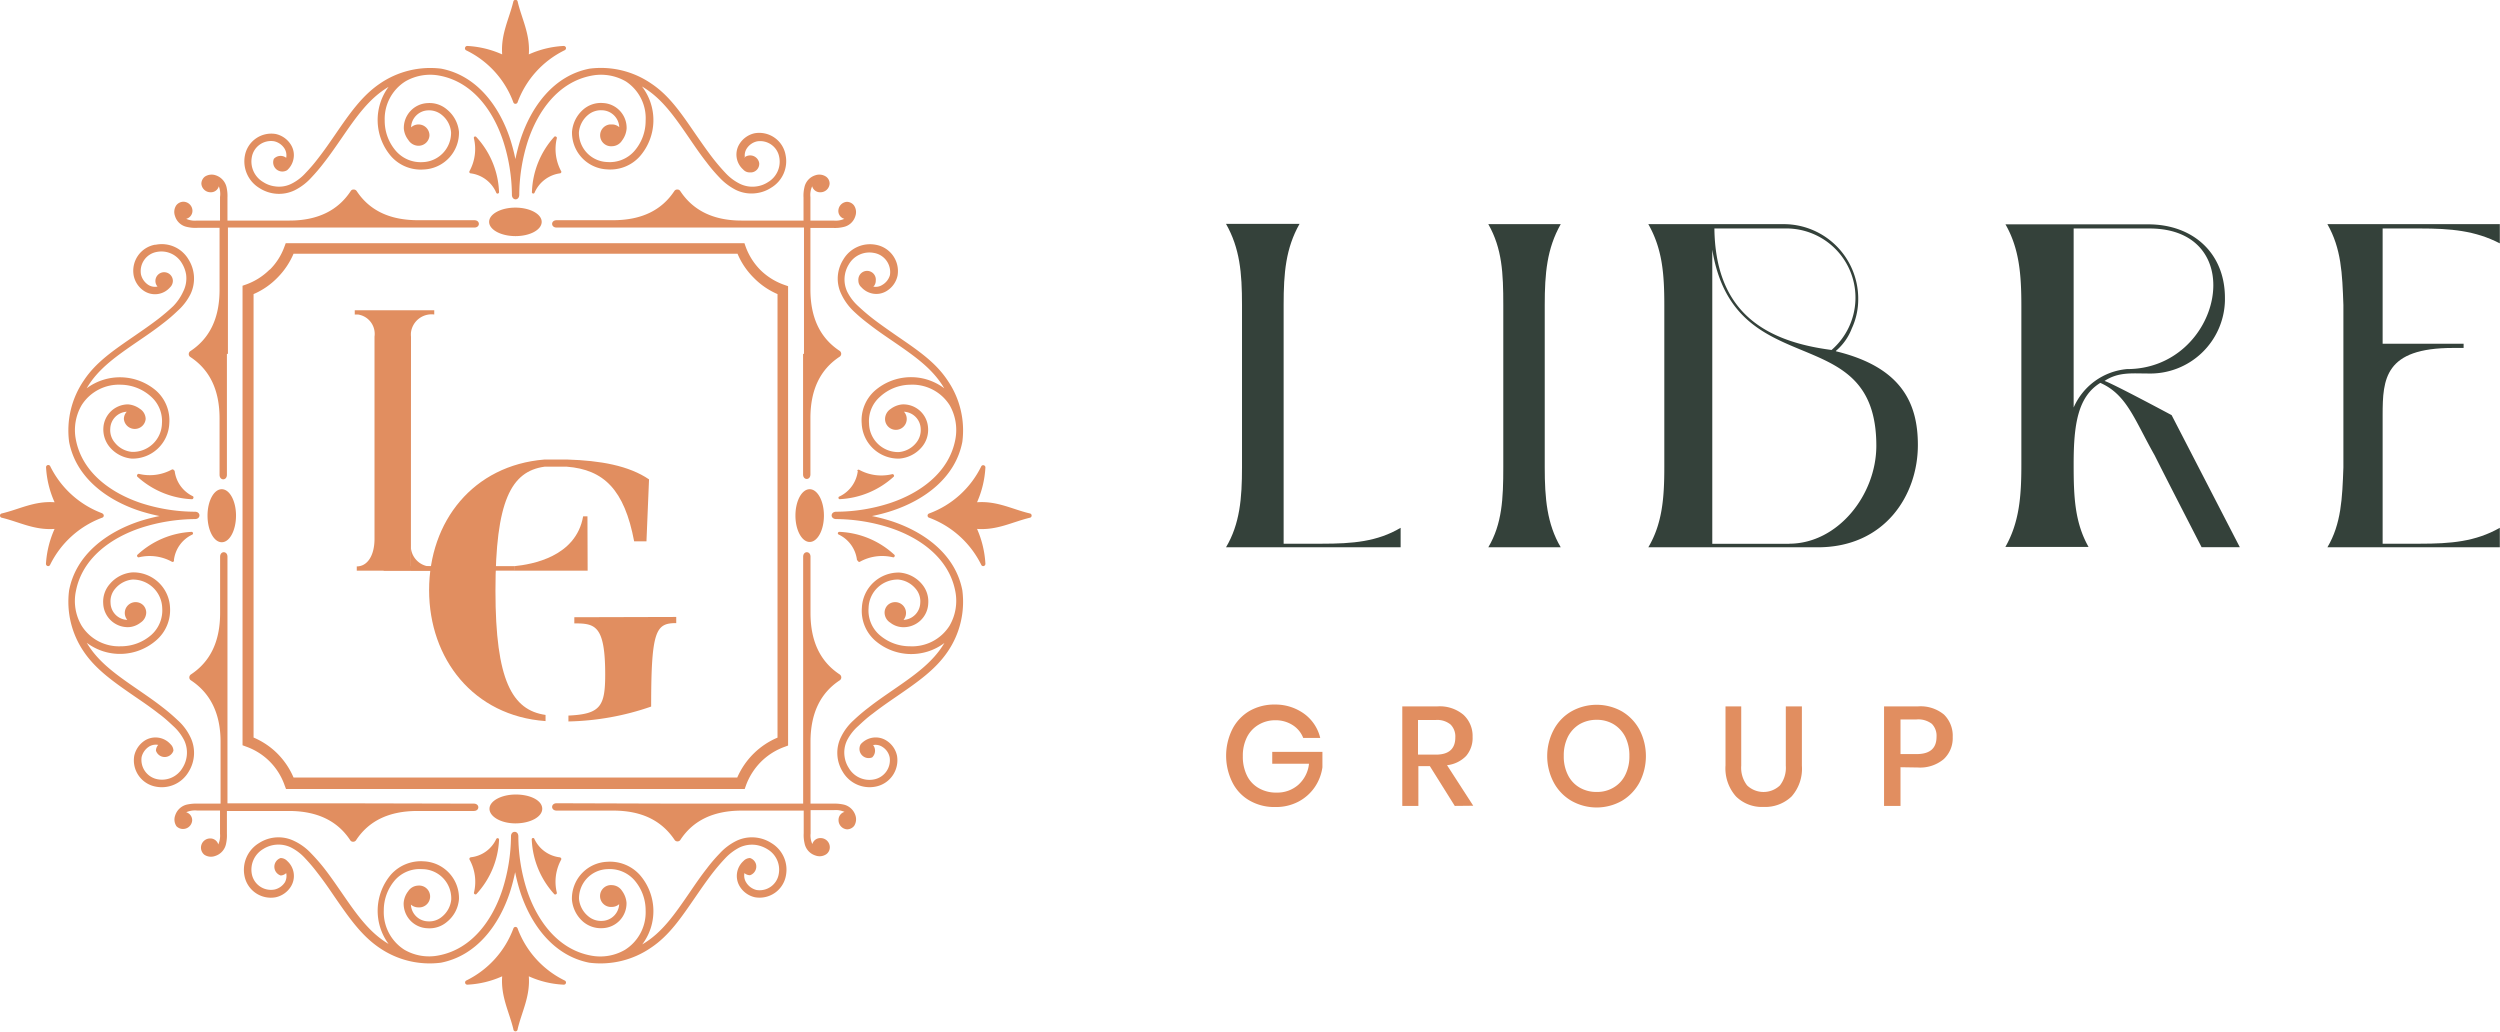 <svg id="Warstwa_1" data-name="Warstwa 1" xmlns="http://www.w3.org/2000/svg" viewBox="0 0 272.02 112.24"><defs><style>.cls-1{fill:#34413a;}.cls-2,.cls-3{fill:#e18e60;}.cls-3{fill-rule:evenodd;}</style></defs><title>libre-group_logo</title><path class="cls-1" d="M199.76,38.18a6,6,0,0,0,1.73-2.44,7.53,7.53,0,0,0,.7-3.24,8.11,8.11,0,0,0-8-8.11H179.35c1.51,2.66,1.74,5.33,1.74,8.8V50.86c0,3.36-.23,6.14-1.74,8.69h18.43c7.31,0,10.9-5.67,10.9-11.13,0-4.51-1.74-8.46-8.92-10.2Zm-5.57-13.32a7.53,7.53,0,0,1,5.1,13.22c-7.76-1-12.64-4.53-12.75-13.22Zm.47,34.31h-8.35v-32c2.43,14.84,17.85,7.3,17.85,21.33,0,5.34-4.18,10.66-9.5,10.66Z"/><path class="cls-1" d="M253.24,24.39c1.51,2.66,1.62,5.33,1.74,8.8V50.86c-.12,3.36-.23,6.14-1.74,8.69H272V57.43c-2.66,1.51-5.33,1.73-8.69,1.73h-4.06v-14c0-3.94.23-7.3,7.65-7.3h1.16V37.4h-8.81V24.86h4.06c3.36,0,6,.23,8.69,1.62V24.39Z"/><path class="cls-1" d="M168.08,33.19c0-3.47.24-6.14,1.74-8.8h-7.88c1.51,2.66,1.63,5.33,1.63,8.8V50.86c0,3.36-.12,6.14-1.63,8.69h7.88c-1.5-2.55-1.74-5.33-1.74-8.69Z"/><path class="cls-1" d="M143.84,59.16h-4.17v-26c0-3.47.23-6.14,1.73-8.8h-8c1.51,2.66,1.74,5.33,1.74,8.8v17.7c0,3.36-.23,6.14-1.74,8.69h19V57.43c-2.55,1.51-5.21,1.73-8.58,1.73Z"/><path class="cls-1" d="M227.25,59.51c-1.5-2.66-1.62-5.45-1.62-8.93v-.11c0-4.3.46-7.31,2.9-8.81,2.9,1.28,3.71,4,5.91,7.88,1.16,2.32,3.13,6.14,5.11,10h4.16l-7.42-14.37s-6.49-3.48-7.3-3.72c1.51-1,3-.81,4.75-.81a8.13,8.13,0,0,0,8.35-7.9v-.33c0-4.87-3.47-8-8.35-8H218.21c1.51,2.64,1.73,5.45,1.73,8.9V50.59c0,3.47-.23,6.26-1.74,8.92Zm-1.62-34.65h8.23c11.13,0,7.89,15.3-2.43,15.3a7,7,0,0,0-5.8,4.18V24.86Z"/><path class="cls-2" d="M141.94,77.69a4.56,4.56,0,0,1,1.71,2.6H141.8a2.89,2.89,0,0,0-1.16-1.4,3.43,3.43,0,0,0-1.92-.52,3.48,3.48,0,0,0-1.78.49,3.28,3.28,0,0,0-1.26,1.35,4.46,4.46,0,0,0-.45,2.06,4.64,4.64,0,0,0,.46,2.14,3.16,3.16,0,0,0,1.3,1.36,3.74,3.74,0,0,0,1.94.47,3.45,3.45,0,0,0,2.33-.84,3.57,3.57,0,0,0,1.17-2.3h-4V81.81h5.46v1.68a5.08,5.08,0,0,1-.85,2.18,4.92,4.92,0,0,1-1.77,1.56,5.24,5.24,0,0,1-2.52.58,5.38,5.38,0,0,1-2.8-.71,4.69,4.69,0,0,1-1.87-2,6.5,6.5,0,0,1,0-5.74,4.87,4.87,0,0,1,1.87-2,5.44,5.44,0,0,1,2.79-.7A5.34,5.34,0,0,1,141.94,77.69Z"/><path class="cls-2" d="M158.29,87.69l-2.71-4.33h-1.25v4.33h-1.75V76.86h3.83a4,4,0,0,1,2.82.91,3.12,3.12,0,0,1,1,2.4,3,3,0,0,1-.71,2.09,3.41,3.41,0,0,1-2.07,1l2.85,4.41Zm-4-5.58h1.94c1.42,0,2.12-.63,2.12-1.88a1.84,1.84,0,0,0-.51-1.39,2.28,2.28,0,0,0-1.61-.5h-1.94Z"/><path class="cls-2" d="M176.47,77.4a5.13,5.13,0,0,1,1.92,2,6.25,6.25,0,0,1,0,5.74,5.2,5.2,0,0,1-1.92,2,5.57,5.57,0,0,1-5.48,0,5.08,5.08,0,0,1-1.93-2,6.14,6.14,0,0,1,0-5.74,5,5,0,0,1,1.93-2A5.62,5.62,0,0,1,176.47,77.4Zm-4.6,1.4a3.42,3.42,0,0,0-1.27,1.37,4.54,4.54,0,0,0-.45,2.08,4.47,4.47,0,0,0,.45,2.07,3.23,3.23,0,0,0,1.27,1.37,3.6,3.6,0,0,0,1.87.48,3.46,3.46,0,0,0,1.83-.48,3.23,3.23,0,0,0,1.27-1.37,4.47,4.47,0,0,0,.45-2.07,4.54,4.54,0,0,0-.45-2.08,3.42,3.42,0,0,0-1.27-1.37,3.55,3.55,0,0,0-1.83-.48A3.7,3.7,0,0,0,171.87,78.8Z"/><path class="cls-2" d="M189.46,76.86v6.45a3.13,3.13,0,0,0,.64,2.15,2.59,2.59,0,0,0,3.57,0,3.13,3.13,0,0,0,.64-2.15V76.86h1.75v6.45a4.56,4.56,0,0,1-1.12,3.35,4.15,4.15,0,0,1-3.05,1.14,4,4,0,0,1-3-1.14,4.59,4.59,0,0,1-1.14-3.38V76.86Z"/><path class="cls-2" d="M206.79,83.48v4.21H205V76.86h3.7a4,4,0,0,1,2.82.89,3.22,3.22,0,0,1,.95,2.45,3.11,3.11,0,0,1-1,2.42,4,4,0,0,1-2.8.89Zm3.92-3.31a1.85,1.85,0,0,0-.51-1.41,2.41,2.41,0,0,0-1.66-.48h-1.75v3.77h1.75C210,82.05,210.71,81.42,210.71,80.17Z"/><path class="cls-2" d="M44.71,62.09H38.82v-.46c1.17,0,1.93-1.2,1.93-3v-22a2.13,2.13,0,0,0-1.81-2.41l-.34,0v-.46h8.65v.46a2.26,2.26,0,0,0-2.53,1.93,2.8,2.8,0,0,0,0,.5Z"/><path class="cls-2" d="M63.94,62.09H56V61.6c1.86-.19,6.68-1,7.45-5.42h.47Z"/><path class="cls-2" d="M73.58,67.13v.67c-2.21,0-2.73.75-2.73,9.08a29.06,29.06,0,0,1-9,1.62v-.64c3.48-.16,4-1,4-4.47,0-5.37-1.11-5.56-3.36-5.56v-.67Z"/><rect class="cls-2" x="41.74" y="61.6" width="14.28" height="0.49"/><path class="cls-2" d="M44.71,59.2a2.25,2.25,0,0,0,2,2.44,2.09,2.09,0,0,0,.5,0v.46H44.71Z"/><path class="cls-2" d="M61.69,50l-2.44,0c-7.78.63-12.56,6.74-12.56,14.21S51.51,77.9,59.36,78.46v-.67c-3.63-.52-5.45-3.76-5.45-13.51s1.7-13,5.34-13.5l2.44,0c4,.32,6.25,2.49,7.31,8.12h1.34l.28-6.74C68.41,50.66,65.33,50.11,61.69,50Z"/><path class="cls-3" d="M56.09,22.59c-1.59,0-2.87.7-2.87,1.55s1.28,1.55,2.87,1.55,2.85-.69,2.85-1.55-1.29-1.55-2.87-1.55Zm0,67C57.67,89.59,59,88.9,59,88s-1.29-1.55-2.87-1.55-2.87.7-2.87,1.55S54.5,89.59,56.09,89.59ZM56.31,101a10.29,10.29,0,0,0,5.14,5.69.24.24,0,0,1,.13.27.24.24,0,0,1-.25.18,10.33,10.33,0,0,1-3.79-.91c.16,2.21-.77,3.85-1.22,5.76a.23.23,0,1,1-.46,0c-.46-1.91-1.38-3.55-1.22-5.76a10.43,10.43,0,0,1-3.8.91.24.24,0,0,1-.11-.45A10.29,10.29,0,0,0,55.87,101a.24.24,0,0,1,.44,0ZM51.2,93.28a3.45,3.45,0,0,0,2.8-2,.18.18,0,0,1,.18-.08.17.17,0,0,1,.12.16,9.29,9.29,0,0,1-2.47,5.93.15.15,0,0,1-.18,0,.15.15,0,0,1-.08-.16,5,5,0,0,0-.48-3.6.19.19,0,0,1,0-.15.16.16,0,0,1,.12-.09ZM31.14,95A1.45,1.45,0,0,1,31,96a1.82,1.82,0,0,1-1.14.79A2.12,2.12,0,0,1,27.4,95.1a2.6,2.6,0,0,1,1.24-2.72,3.11,3.11,0,0,1,3-.18,5.35,5.35,0,0,1,1.56,1.19A18.7,18.7,0,0,1,34.56,95c.65.83,1.25,1.7,1.84,2.57,1.56,2.26,2.91,4.22,4.87,5.55a9.65,9.65,0,0,0,6.7,1.63c3.9-.76,6.34-4.11,7.51-7.66a20.72,20.72,0,0,0,.57-2.19,20.72,20.72,0,0,0,.57,2.19c1.17,3.55,3.61,6.9,7.5,7.66a9.68,9.68,0,0,0,6.71-1.63c2-1.33,3.3-3.29,4.86-5.55.6-.87,1.2-1.74,1.84-2.57.42-.54.87-1.07,1.36-1.59a5.67,5.67,0,0,1,1.56-1.19,3.18,3.18,0,0,1,1.82-.28,3.33,3.33,0,0,1,1.23.46,2.58,2.58,0,0,1,1.23,2.72,2.11,2.11,0,0,1-2.41,1.72A1.82,1.82,0,0,1,81.18,96,1.4,1.4,0,0,1,81,95a.93.93,0,0,0,.61.23A1,1,0,0,0,82.25,94a1,1,0,0,0-.64-.64,1,1,0,0,0-.71.32,2.19,2.19,0,0,0-.39,2.8,2.59,2.59,0,0,0,1.64,1.15,2.91,2.91,0,0,0,3.36-2.34,3.37,3.37,0,0,0-1.58-3.56,3.91,3.91,0,0,0-3.82-.23,6.15,6.15,0,0,0-1.8,1.36,17.65,17.65,0,0,0-1.41,1.65c-.66.84-1.26,1.72-1.86,2.6-1.63,2.37-3,4.39-5.16,5.65a6,6,0,0,0-.26-7.56,4.37,4.37,0,0,0-3.57-1.43,4,4,0,0,0-3.82,4.1,3.57,3.57,0,0,0,1.23,2.43,3,3,0,0,0,2.13.69,2.7,2.7,0,0,0,2.58-2.77,2.52,2.52,0,0,0-.49-1.29,1.35,1.35,0,0,0-1.09-.62,1.19,1.19,0,0,0-.22,2.37h.22a1.19,1.19,0,0,0,.78-.3,1.91,1.91,0,0,1-1.84,1.82A2.14,2.14,0,0,1,64,99.69a2.77,2.77,0,0,1-1-1.88,3.19,3.19,0,0,1,3.08-3.24A3.58,3.58,0,0,1,69,95.74a5,5,0,0,1,1.25,3.32A4.82,4.82,0,0,1,68,103.35a5.34,5.34,0,0,1-3.77.61c-3.6-.7-5.82-3.86-6.9-7.12A19.53,19.53,0,0,1,56.4,91c0-.33-.2-.49-.4-.49s-.4.16-.4.49a19.54,19.54,0,0,1-.94,5.83c-1.07,3.26-3.29,6.42-6.89,7.12a5.34,5.34,0,0,1-3.77-.61,4.85,4.85,0,0,1-2.24-4.29A5,5,0,0,1,43,95.74a3.59,3.59,0,0,1,2.93-1.17,3.18,3.18,0,0,1,3.17,3.19v.1a2.75,2.75,0,0,1-1,1.88,2.14,2.14,0,0,1-1.55.51,1.91,1.91,0,0,1-1.84-1.82,1.21,1.21,0,0,0,.79.3,1.19,1.19,0,0,0,.22-2.37.81.81,0,0,0-.22,0,1.35,1.35,0,0,0-1.09.62,2.33,2.33,0,0,0-.49,1.29A2.68,2.68,0,0,0,46.5,101a2.91,2.91,0,0,0,2.13-.69,3.52,3.52,0,0,0,1.31-2.49,4,4,0,0,0-3.82-4.1,4.37,4.37,0,0,0-3.57,1.43,6.08,6.08,0,0,0-.27,7.56c-2.13-1.26-3.52-3.28-5.15-5.65-.61-.88-1.21-1.76-1.87-2.6a20.35,20.35,0,0,0-1.44-1.64A6,6,0,0,0,32,91.5a3.89,3.89,0,0,0-3.81.23,3.4,3.4,0,0,0-1.59,3.56A2.92,2.92,0,0,0,30,97.63a2.59,2.59,0,0,0,1.64-1.15,2.19,2.19,0,0,0-.39-2.8,1,1,0,0,0-.71-.32,1,1,0,0,0,0,1.9A.93.93,0,0,0,31.14,95Zm7.34-7.59H24.75V60.58c0-.66-.8-.66-.8,0v6.13c0,3.14-1.11,5.31-3.17,6.67a.4.4,0,0,0-.18.33.37.37,0,0,0,.18.32C22.84,75.39,24,77.57,24,80.71v6.73H21.49a4.76,4.76,0,0,0-1.13.1,1.76,1.76,0,0,0-1.3,1.19,1.31,1.31,0,0,0,.14,1.17,1,1,0,0,0,1.71-.62.9.9,0,0,0-.65-.9,2.35,2.35,0,0,1,1.17-.19h2.51v2.53a2.3,2.3,0,0,1-.19,1.16.9.9,0,0,0-.9-.65A1,1,0,0,0,22.23,93a1.31,1.31,0,0,0,1.17.14,1.74,1.74,0,0,0,1.19-1.3,4.29,4.29,0,0,0,.1-1.13V88.24h6.73c3.14,0,5.32,1.11,6.68,3.17a.36.36,0,0,0,.32.18.38.38,0,0,0,.33-.18c1.36-2.06,3.53-3.17,6.67-3.17h6.13c.66,0,.66-.8,0-.8ZM60.94,93.3a.16.16,0,0,1,.12.09.19.19,0,0,1,0,.15,5,5,0,0,0-.47,3.6.15.15,0,0,1-.09.16.15.15,0,0,1-.18,0,9.38,9.38,0,0,1-2.46-5.93.15.15,0,0,1,.29-.08,3.5,3.5,0,0,0,2.81,2Zm12.72-5.86H87.39V60.58c0-.66.8-.66.8,0v6.13c0,3.14,1.11,5.31,3.17,6.67a.4.4,0,0,1,.18.33.38.38,0,0,1-.18.32c-2.06,1.36-3.17,3.54-3.17,6.68v6.73h2.46a4.76,4.76,0,0,1,1.13.1,1.76,1.76,0,0,1,1.3,1.19,1.33,1.33,0,0,1-.14,1.13,1,1,0,0,1-.76.38,1,1,0,0,1-.94-1,.9.9,0,0,1,.65-.9,2.35,2.35,0,0,0-1.17-.19H88.2v2.53a2.2,2.2,0,0,0,.19,1.16.9.9,0,0,1,.9-.65,1,1,0,0,1,1,1,.92.92,0,0,1-.39.76,1.29,1.29,0,0,1-1.16.14,1.73,1.73,0,0,1-1.19-1.3,3.9,3.9,0,0,1-.1-1.13V88.2H80.71c-3.14,0-5.31,1.11-6.67,3.17a.36.36,0,0,1-.33.18.36.36,0,0,1-.32-.18C72,89.31,69.86,88.2,66.72,88.2H60.57c-.66,0-.66-.8,0-.8ZM22.58,56.1c0-1.58.69-2.87,1.55-2.87s1.55,1.29,1.55,2.87S25,59,24.13,59,22.58,57.69,22.58,56.1Zm-11.43-.24a10.33,10.33,0,0,1-5.69-5.14.24.24,0,0,0-.45.12,10.66,10.66,0,0,0,.93,3.81c-2.21-.16-3.84.77-5.76,1.22A.23.23,0,0,0,0,56.1a.23.23,0,0,0,.18.23c1.92.46,3.55,1.38,5.76,1.22A10.85,10.85,0,0,0,5,61.35a.25.25,0,0,0,.18.24.23.23,0,0,0,.27-.13,10.33,10.33,0,0,1,5.69-5.14.23.23,0,0,0,.15-.22.24.24,0,0,0-.15-.22ZM18.94,61a.13.13,0,0,1-.09.12.14.14,0,0,1-.15,0,5,5,0,0,0-3.59-.48.14.14,0,0,1-.17-.09.14.14,0,0,1,0-.17,9.33,9.33,0,0,1,5.92-2.51A.17.17,0,0,1,21,58a.15.15,0,0,1-.08.17,3.52,3.52,0,0,0-2,2.81ZM17.21,81.05a1.4,1.4,0,0,0-1,.19,1.88,1.88,0,0,0-.8,1.13,2.15,2.15,0,0,0,1.73,2.42,2.59,2.59,0,0,0,2.72-1.24,3.11,3.11,0,0,0,.18-3A5.35,5.35,0,0,0,18.85,79c-.51-.48-1-.93-1.59-1.36-.83-.65-1.7-1.25-2.57-1.84-2.26-1.56-4.22-2.91-5.55-4.86a9.62,9.62,0,0,1-1.62-6.71c.75-3.9,4.1-6.33,7.65-7.51a20.72,20.72,0,0,1,2.19-.57,20.72,20.72,0,0,1-2.19-.57c-3.55-1.17-6.9-3.61-7.65-7.5a9.62,9.62,0,0,1,1.62-6.71c1.33-2,3.29-3.3,5.55-4.86.87-.6,1.74-1.2,2.57-1.84.54-.42,1.07-.87,1.59-1.36a5.67,5.67,0,0,0,1.09-1.6,3.17,3.17,0,0,0,.31-1.84,3.4,3.4,0,0,0-.46-1.23,2.58,2.58,0,0,0-2.72-1.23,2.12,2.12,0,0,0-1.73,2.45h0a1.87,1.87,0,0,0,.8,1.14,1.36,1.36,0,0,0,1,.18.91.91,0,0,1-.23-.61.95.95,0,0,1,1.9,0,1,1,0,0,1-.32.71,2.17,2.17,0,0,1-2.8.39A2.61,2.61,0,0,1,14.55,30a2.88,2.88,0,0,1,2.3-3.37l.09,0a3.37,3.37,0,0,1,3.56,1.58A3.92,3.92,0,0,1,20.73,32a6.07,6.07,0,0,1-1.4,1.82,17.65,17.65,0,0,1-1.65,1.41c-.84.66-1.72,1.26-2.6,1.86-2.37,1.63-4.39,3-5.65,5.16a6.06,6.06,0,0,1,7.56.26,4.34,4.34,0,0,1,1.43,3.57,4,4,0,0,1-4.1,3.82,3.56,3.56,0,0,1-2.38-1.25,3,3,0,0,1-.69-2.13A2.7,2.7,0,0,1,13.94,44a2.49,2.49,0,0,1,1.29.49,1.33,1.33,0,0,1,.62,1.1,1.19,1.19,0,0,1-2.37,0,1.17,1.17,0,0,1,.31-.79A1.9,1.9,0,0,0,12,46.62a2.09,2.09,0,0,0,.5,1.55,2.69,2.69,0,0,0,1.88,1,3.17,3.17,0,0,0,3.24-3.08,3.55,3.55,0,0,0-1.17-2.92,5,5,0,0,0-3.29-1.31,4.8,4.8,0,0,0-4.28,2.23,5.39,5.39,0,0,0-.62,3.77c.7,3.59,3.86,5.81,7.12,6.89a19.21,19.21,0,0,0,5.83.93c.33,0,.49.2.49.4s-.16.4-.49.4a19.54,19.54,0,0,0-5.83.94c-3.26,1.07-6.42,3.29-7.12,6.89a5.29,5.29,0,0,0,.62,3.77,4.8,4.8,0,0,0,4.28,2.24,5,5,0,0,0,3.32-1.25,3.59,3.59,0,0,0,1.17-2.93,3.19,3.19,0,0,0-3.24-3.08,2.79,2.79,0,0,0-1.88,1,2.09,2.09,0,0,0-.5,1.55,1.89,1.89,0,0,0,1.82,1.84,1.18,1.18,0,0,1,1.76-1.57,1.17,1.17,0,0,1,.3.78,1.34,1.34,0,0,1-.62,1.09,2.33,2.33,0,0,1-1.29.49,2.68,2.68,0,0,1-2.77-2.57,2.92,2.92,0,0,1,.74-2.15,3.58,3.58,0,0,1,2.43-1.24,4,4,0,0,1,4.1,3.82A4.34,4.34,0,0,1,17,69.67a6,6,0,0,1-7.56.27c1.26,2.13,3.28,3.52,5.65,5.15.88.61,1.76,1.21,2.6,1.87q.86.66,1.65,1.41a5.83,5.83,0,0,1,1.36,1.8A3.89,3.89,0,0,1,20.51,84a3.38,3.38,0,0,1-3.57,1.59,2.91,2.91,0,0,1-2.33-3.37,2.66,2.66,0,0,1,1.14-1.64,2.19,2.19,0,0,1,2.8.39,1,1,0,0,1,.32.71,1,1,0,0,1-1.26.64,1,1,0,0,1-.64-.64.93.93,0,0,1,.23-.61Zm1.73-29.84a.18.18,0,0,0-.09-.12.2.2,0,0,0-.15,0,5,5,0,0,1-3.59.47.17.17,0,0,0-.17.09.17.17,0,0,0,0,.21,9.43,9.43,0,0,0,5.93,2.46.15.15,0,0,0,.16-.11A.17.17,0,0,0,21,54a3.52,3.52,0,0,1-2-2.81ZM24.8,38.5V24.76H51.61c.66,0,.66-.8,0-.8H45.48c-3.14,0-5.31-1.11-6.67-3.17a.39.39,0,0,0-.33-.17.35.35,0,0,0-.32.17C36.8,22.86,34.62,24,31.48,24H24.75V21.5a4.29,4.29,0,0,0-.1-1.13,1.78,1.78,0,0,0-1.19-1.3,1.35,1.35,0,0,0-1.17.15,1,1,0,0,0-.38.76,1,1,0,0,0,1,.94.89.89,0,0,0,.9-.65,2.34,2.34,0,0,1,.13,1.17V24H21.43a2.25,2.25,0,0,1-1.17-.19.9.9,0,0,0,.68-.91,1,1,0,0,0-1-.95,1,1,0,0,0-.76.39,1.29,1.29,0,0,0-.14,1.16,1.7,1.7,0,0,0,1.3,1.19,3.9,3.9,0,0,0,1.13.1h2.42v6.74c0,3.14-1.11,5.31-3.17,6.67a.38.38,0,0,0-.18.33.37.37,0,0,0,.18.32c2.07,1.37,3.17,3.54,3.17,6.68v6.13c0,.66.8.66.8,0V38.5ZM89.65,56.1c0,1.59-.7,2.87-1.55,2.87s-1.55-1.28-1.55-2.87.69-2.87,1.55-2.87S89.65,54.52,89.65,56.1Zm11.42.22a10.35,10.35,0,0,1,5.7,5.14.23.23,0,0,0,.27.13.25.25,0,0,0,.18-.24,10.85,10.85,0,0,0-.91-3.8c2.21.16,3.84-.76,5.76-1.22a.23.23,0,0,0,.18-.23.23.23,0,0,0-.18-.23c-1.92-.45-3.55-1.38-5.76-1.22a10.74,10.74,0,0,0,.91-3.79.24.24,0,0,0-.45-.12,10.27,10.27,0,0,1-5.7,5.14.24.24,0,0,0-.12.32.2.2,0,0,0,.12.12Zm-7.73-5.11a3.52,3.52,0,0,1-2,2.81.15.15,0,0,0,.08.29,9.37,9.37,0,0,0,5.83-2.45.15.15,0,0,0,0-.18.15.15,0,0,0-.16-.09,5,5,0,0,1-3.6-.47.17.17,0,0,0-.14,0,.18.18,0,0,0-.09.12Zm1.73-20.06a.92.92,0,0,0,.22-.61.95.95,0,1,0-1.89-.19.61.61,0,0,0,0,.19.93.93,0,0,0,.32.71,2.22,2.22,0,0,0,1.16.68,2.13,2.13,0,0,0,1.63-.29A2.59,2.59,0,0,0,97.66,30a2.91,2.91,0,0,0-2.33-3.36,3.37,3.37,0,0,0-3.56,1.58,3.94,3.94,0,0,0-.58,1.55A3.85,3.85,0,0,0,91.54,32a6.18,6.18,0,0,0,1.3,1.82,17.75,17.75,0,0,0,1.66,1.41c.84.66,1.72,1.26,2.6,1.86,2.37,1.63,4.38,3,5.64,5.16a6,6,0,0,0-7.55.26,4.31,4.31,0,0,0-1.43,3.57,4,4,0,0,0,4.09,3.82,3.55,3.55,0,0,0,2.43-1.23,2.9,2.9,0,0,0,.7-2.13A2.7,2.7,0,0,0,98.2,44a2.49,2.49,0,0,0-1.28.49,1.33,1.33,0,0,0-.62,1.1,1.18,1.18,0,1,0,2.36,0,1.16,1.16,0,0,0-.3-.79,1.92,1.92,0,0,1,1.82,1.84,2.18,2.18,0,0,1-.5,1.55,2.71,2.71,0,0,1-1.89,1,3.17,3.17,0,0,1-3.23-3.08,3.52,3.52,0,0,1,1.17-2.92,4.94,4.94,0,0,1,3.32-1.33,4.8,4.8,0,0,1,4.28,2.23,5.44,5.44,0,0,1,.61,3.77c-.7,3.59-3.86,5.81-7.13,6.89a19.15,19.15,0,0,1-5.82.93c-.33,0-.5.2-.5.4s.17.4.5.4a19.47,19.47,0,0,1,5.82.94c3.27,1.07,6.43,3.29,7.13,6.89a5.39,5.39,0,0,1-.62,3.77A4.81,4.81,0,0,1,99,70.32a5,5,0,0,1-3.32-1.25,3.53,3.53,0,0,1-1.17-2.93,3.17,3.17,0,0,1,3.23-3.08,2.79,2.79,0,0,1,1.89,1,2.09,2.09,0,0,1,.5,1.55,1.91,1.91,0,0,1-1.82,1.84,1.18,1.18,0,0,0-1.76-1.57,1.17,1.17,0,0,0-.3.78,1.3,1.3,0,0,0,.62,1.09,2.3,2.3,0,0,0,1.28.49A2.69,2.69,0,0,0,101,65.67a2.92,2.92,0,0,0-.7-2.13,3.54,3.54,0,0,0-2.43-1.24,4,4,0,0,0-4.09,3.82,4.31,4.31,0,0,0,1.43,3.57,6,6,0,0,0,7.55.27c-1.26,2.13-3.27,3.52-5.64,5.15-.88.61-1.76,1.21-2.6,1.87a20.26,20.26,0,0,0-1.66,1.41,6,6,0,0,0-1.35,1.8A3.89,3.89,0,0,0,91.71,84a3.38,3.38,0,0,0,3.56,1.59,2.92,2.92,0,0,0,2.33-3.37,2.59,2.59,0,0,0-1.15-1.64,2.17,2.17,0,0,0-1.63-.29,2.22,2.22,0,0,0-1.16.68,1,1,0,0,0,1.24,1.44A1,1,0,0,0,95,81.07a1.35,1.35,0,0,1,1,.19,1.75,1.75,0,0,1,.8,1.13,2.12,2.12,0,0,1-1.72,2.42,2.59,2.59,0,0,1-2.72-1.24,3,3,0,0,1-.46-1.23,3.05,3.05,0,0,1,.28-1.81A5.35,5.35,0,0,1,93.38,79c.51-.48,1-.93,1.59-1.36.83-.65,1.7-1.25,2.56-1.84,2.27-1.56,4.23-2.91,5.56-4.86a9.62,9.62,0,0,0,1.62-6.71c-.75-3.9-4.11-6.33-7.66-7.51a19.93,19.93,0,0,0-2.18-.57,17.9,17.9,0,0,0,2.18-.57c3.55-1.17,6.91-3.61,7.66-7.5a9.62,9.62,0,0,0-1.62-6.71c-1.33-2-3.29-3.3-5.56-4.86-.86-.6-1.73-1.2-2.56-1.84-.54-.42-1.07-.87-1.59-1.36a5.35,5.35,0,0,1-1.19-1.56,3.13,3.13,0,0,1,.18-3,2.58,2.58,0,0,1,2.72-1.23,2.11,2.11,0,0,1,1.74,2.42A1.8,1.8,0,0,1,96,31a1.31,1.31,0,0,1-1,.18ZM87.48,38.5V24.76H60.57c-.66,0-.66-.8,0-.8H66.7c3.14,0,5.31-1.11,6.67-3.17a.37.37,0,0,1,.32-.17.37.37,0,0,1,.33.17C75.38,22.85,77.55,24,80.69,24h6.74V21.5a3.9,3.9,0,0,1,.1-1.13,1.74,1.74,0,0,1,1.19-1.3,1.32,1.32,0,0,1,1.16.15.93.93,0,0,1,.39.76,1,1,0,0,1-1,.94.89.89,0,0,1-.9-.65,2.25,2.25,0,0,0-.19,1.17V24H90.7a2.25,2.25,0,0,0,1.17-.19.88.88,0,0,1-.65-.9,1,1,0,0,1,.94-.95,1,1,0,0,1,.76.39,1.29,1.29,0,0,1,.15,1.16,1.71,1.71,0,0,1-1.3,1.19,3.9,3.9,0,0,1-1.13.1H88.18V31.5c0,3.14,1.11,5.31,3.17,6.67a.4.4,0,0,1,.18.33.38.38,0,0,1-.18.32c-2.06,1.36-3.17,3.53-3.17,6.67v6.13c0,.66-.8.66-.8,0V38.5ZM93.34,61a.13.13,0,0,0,.09.12.12.12,0,0,0,.14,0,5,5,0,0,1,3.6-.48.13.13,0,0,0,.16-.09.14.14,0,0,0,0-.17,9.36,9.36,0,0,0-6-2.51.17.17,0,0,0-.16.12.14.14,0,0,0,.08.17,3.53,3.53,0,0,1,2,2.81ZM55.87,11.17a10.22,10.22,0,0,0-5.14-5.69.24.24,0,0,1-.13-.28A.25.25,0,0,1,50.84,5a10.65,10.65,0,0,1,3.8.92c-.16-2.22.76-3.85,1.22-5.77a.24.24,0,0,1,.3-.16.22.22,0,0,1,.16.16c.45,1.92,1.38,3.55,1.22,5.77A10.54,10.54,0,0,1,61.33,5a.26.26,0,0,1,.25.18.25.25,0,0,1-.13.28,10.26,10.26,0,0,0-5.14,5.69.25.25,0,0,1-.32.13A.25.25,0,0,1,55.87,11.17Zm5.07,7.69a.16.16,0,0,0,.12-.09.12.12,0,0,0,0-.14,5.06,5.06,0,0,1-.47-3.6.15.15,0,0,0-.09-.16.15.15,0,0,0-.18,0,9.4,9.4,0,0,0-2.44,6,.15.15,0,0,0,.29.08A3.54,3.54,0,0,1,60.94,18.86ZM81,17.13a1,1,0,0,1,.61-.22,1,1,0,0,1,1,.85.94.94,0,0,1-.85,1h-.19a.93.93,0,0,1-.71-.32,2.17,2.17,0,0,1-.39-2.79,2.59,2.59,0,0,1,1.64-1.15,2.91,2.91,0,0,1,3.36,2.33,3.36,3.36,0,0,1-1.57,3.6,3.8,3.8,0,0,1-1.55.58,3.87,3.87,0,0,1-2.27-.34,6.43,6.43,0,0,1-1.8-1.36,17.75,17.75,0,0,1-1.41-1.66c-.66-.84-1.26-1.72-1.86-2.6-1.63-2.37-3-4.38-5.16-5.64A6,6,0,0,1,69.63,17a4.31,4.31,0,0,1-3.57,1.43,4,4,0,0,1-3.82-4.09,3.59,3.59,0,0,1,1.23-2.43,2.92,2.92,0,0,1,2.13-.7A2.7,2.7,0,0,1,68.18,14a2.46,2.46,0,0,1-.49,1.28,1.31,1.31,0,0,1-1.09.63,1.19,1.19,0,0,1-.22-2.37h.22a1.17,1.17,0,0,1,.78.3A1.92,1.92,0,0,0,65.54,12a2.18,2.18,0,0,0-1.55.5,2.79,2.79,0,0,0-1,1.89,3.19,3.19,0,0,0,3.08,3.24A3.56,3.56,0,0,0,69,16.46a5,5,0,0,0,1.25-3.32,4.79,4.79,0,0,0-2.15-4.28,5.39,5.39,0,0,0-3.77-.62c-3.6.7-5.82,3.86-6.9,7.13a19.51,19.51,0,0,0-.93,5.82c0,.33-.2.5-.4.5s-.4-.17-.4-.5a19.52,19.52,0,0,0-.94-5.82c-1.07-3.27-3.29-6.43-6.89-7.13a5.39,5.39,0,0,0-3.77.62,4.83,4.83,0,0,0-2.24,4.28,5,5,0,0,0,1.25,3.32A3.57,3.57,0,0,0,46,17.64a3.19,3.19,0,0,0,3.08-3.24,2.71,2.71,0,0,0-1-1.89,2.18,2.18,0,0,0-1.55-.5,1.91,1.91,0,0,0-1.8,1.85,1.19,1.19,0,0,1,1.68.06,1.21,1.21,0,0,1,.32.82,1.19,1.19,0,0,1-1.21,1.12,1.31,1.31,0,0,1-1.09-.63A2.33,2.33,0,0,1,43.94,14a2.7,2.7,0,0,1,2.57-2.78,2.9,2.9,0,0,1,2.13.7,3.57,3.57,0,0,1,1.3,2.43,4,4,0,0,1-3.82,4.09A4.31,4.31,0,0,1,42.55,17a6.06,6.06,0,0,1-.27-7.55c-2.13,1.26-3.52,3.27-5.15,5.64-.61.88-1.21,1.76-1.87,2.6a20.26,20.26,0,0,1-1.41,1.66,6.15,6.15,0,0,1-1.8,1.36,3.92,3.92,0,0,1-3.81-.24,3.39,3.39,0,0,1-1.59-3.56A2.92,2.92,0,0,1,30,14.58a2.59,2.59,0,0,1,1.64,1.15,2.13,2.13,0,0,1,.28,1.63,2.18,2.18,0,0,1-.68,1.16,1,1,0,0,1-1.44-1.24,1,1,0,0,1,1.34-.11,1.41,1.41,0,0,0-.18-1,1.8,1.8,0,0,0-1.14-.8,2.12,2.12,0,0,0-2.42,1.73,2.59,2.59,0,0,0,1.24,2.71,3,3,0,0,0,1.23.46A3,3,0,0,0,31.7,20a5.18,5.18,0,0,0,1.56-1.19,17.27,17.27,0,0,0,1.36-1.59c.65-.83,1.25-1.7,1.84-2.56,1.56-2.27,2.91-4.23,4.87-5.56A9.7,9.7,0,0,1,48,7.47c3.9.75,6.34,4.11,7.51,7.66a20.54,20.54,0,0,1,.57,2.18,20.54,20.54,0,0,1,.57-2.18c1.17-3.55,3.61-6.91,7.5-7.66a9.67,9.67,0,0,1,6.71,1.62c2,1.33,3.3,3.29,4.86,5.56.6.86,1.2,1.73,1.84,2.56.42.54.87,1.07,1.36,1.59A5.35,5.35,0,0,0,80.51,20a3.09,3.09,0,0,0,1.82.28,3,3,0,0,0,1.23-.46,2.58,2.58,0,0,0,1.23-2.71,2.11,2.11,0,0,0-2.41-1.73,1.8,1.8,0,0,0-1.14.8,1.36,1.36,0,0,0-.18,1ZM51.2,18.86a.14.14,0,0,1-.12-.09.17.17,0,0,1,0-.14,5,5,0,0,0,.48-3.6.15.15,0,0,1,.11-.18.17.17,0,0,1,.15.05,9.32,9.32,0,0,1,2.48,6,.16.16,0,0,1-.12.16.15.15,0,0,1-.18-.08A3.51,3.51,0,0,0,51.2,18.86Z"/><path class="cls-2" d="M31.94,27.61a8.33,8.33,0,0,1-1.75,2.6A8.05,8.05,0,0,1,27.59,32V80.25A8.19,8.19,0,0,1,30.19,82h0a8.33,8.33,0,0,1,1.75,2.6H80.22A8.33,8.33,0,0,1,82,82h0a8.3,8.3,0,0,1,2.6-1.74V32A8.05,8.05,0,0,1,82,30.21h0a8.05,8.05,0,0,1-1.75-2.6Zm-2.6,1.75a6.74,6.74,0,0,0,1.6-2.5l.15-.4H81l.14.4a7,7,0,0,0,1.63,2.55h0A7,7,0,0,0,85.35,31l.4.14V81.12l-.4.15a7,7,0,0,0-2.55,1.62h0a7.13,7.13,0,0,0-1.63,2.56l-.14.4H31.12l-.15-.4a6.88,6.88,0,0,0-1.62-2.59h0a6.89,6.89,0,0,0-2.56-1.62l-.4-.15v-50l.4-.14a6.92,6.92,0,0,0,2.56-1.63Z"/></svg>